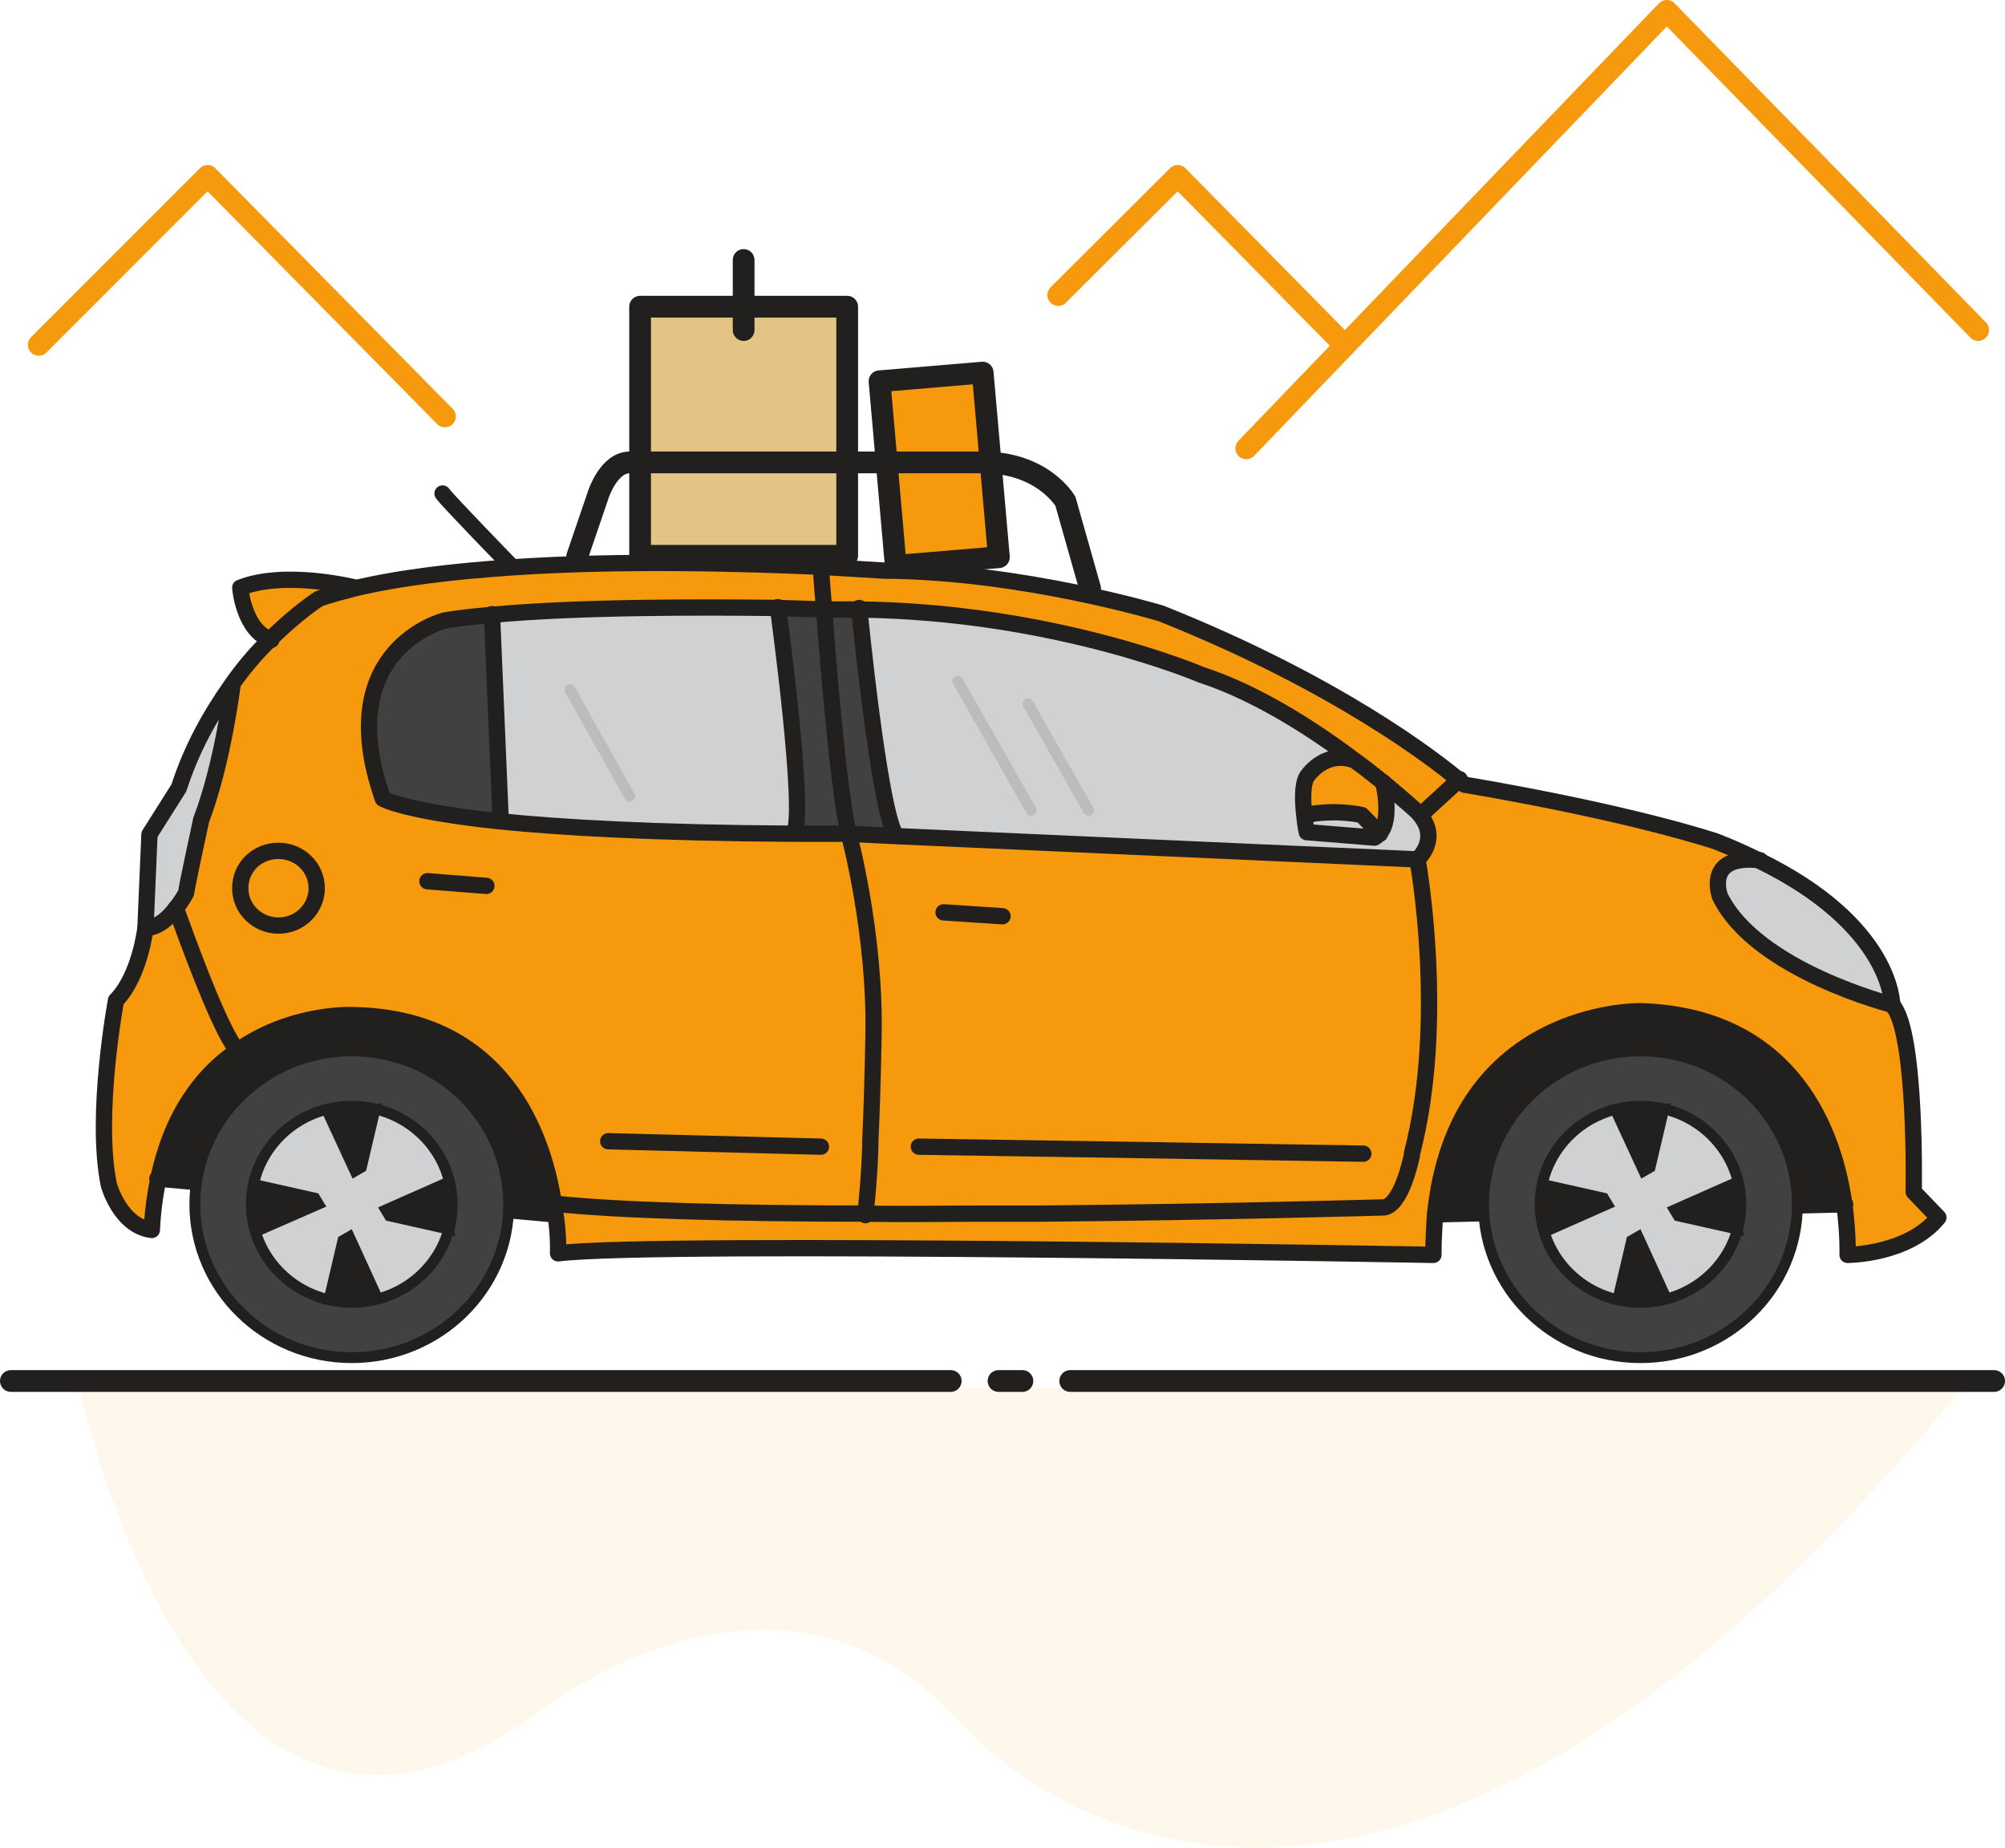 <svg width="369" height="340" viewBox="0 0 369 340" fill="none" xmlns="http://www.w3.org/2000/svg">
<path opacity="0.15" d="M13.873 254.991C13.873 254.991 14.606 255.707 15.046 257.426C19.004 273.614 42.165 356.273 98.6 315.445C98.6 315.445 142.576 279.774 176.438 316.591C176.438 316.591 243.428 398.677 361.136 255.421H16.659" fill="#FCCA7F"/>
<path d="M2 254.131H174.972" stroke="#221F1F" stroke-width="4" stroke-miterlimit="10" stroke-linecap="round"/>
<path d="M183.767 254.131H188.165" stroke="#221F1F" stroke-width="4" stroke-miterlimit="10" stroke-linecap="round"/>
<path d="M196.96 254.131H367" stroke="#221F1F" stroke-width="4" stroke-miterlimit="10" stroke-linecap="round"/>
<path d="M301.916 185.941C330.207 186.801 337.683 208.719 339.442 221.612L263.95 223.475C267.908 185.225 301.916 185.941 301.916 185.941Z" fill="#221F1F"/>
<path d="M102.119 223.475L28.972 216.885C31.464 204.851 37.181 197.545 43.484 193.247C53.598 186.085 64.739 186.658 64.739 186.658C92.444 187.087 99.92 208.862 101.825 221.612C101.972 222.185 102.119 222.902 102.119 223.475Z" fill="#221F1F"/>
<path d="M316.428 164.883C316.428 164.883 313.35 157.004 323.757 158.15C348.09 170.183 348.384 184.366 348.384 184.795C348.384 184.939 323.317 178.635 316.428 164.883Z" fill="#D0D1D2"/>
<path d="M158.114 111.878C155.916 111.878 153.717 111.878 151.518 111.878C151.225 107.15 150.932 103.999 150.932 103.999C158.261 104.429 162.805 104.715 162.805 104.715C188.311 104.858 213.817 112.594 213.817 112.594C246.213 125.631 264.389 139.67 268.64 143.251L261.311 149.841C261.165 149.554 260.871 149.411 260.725 149.125C260.725 149.125 258.379 146.976 254.568 143.824C252.956 142.535 251.197 141.102 248.998 139.526C241.375 133.796 231.114 127.206 221 123.911C221.146 123.911 194.175 112.308 158.114 111.878Z" fill="#F6990C"/>
<path d="M156.209 153.279L165.004 153.709L260.872 158.006C260.872 158.006 266.295 187.517 259.846 212.157C259.846 212.157 259.846 212.3 259.846 212.444H259.699C259.846 212.014 259.846 211.727 259.846 211.584L255.008 211.441L165.591 210.008L160.167 209.865C160.607 200.697 160.753 190.669 160.753 190.669C161.193 171.759 156.209 153.279 156.209 153.279Z" fill="#F6990C"/>
<path d="M240.203 149.984C239.91 147.549 239.763 144.397 240.643 142.821C240.643 142.821 243.721 137.95 249.145 139.669C251.197 141.245 253.103 142.678 254.715 143.967C254.715 143.967 256.474 150.843 253.982 153.422L250.611 149.984C250.611 149.984 245.92 148.838 240.203 149.984Z" fill="#F6990C"/>
<path d="M240.203 149.984C245.92 148.838 250.61 149.984 250.61 149.984L253.982 153.422C253.689 153.709 253.396 153.995 253.102 154.138L240.643 153.136C240.643 152.992 240.349 151.703 240.203 149.984Z" fill="#D0D1D2"/>
<path d="M165.59 211.011L160.167 210.725C160.167 210.438 160.167 210.008 160.167 209.722L165.59 209.865L255.008 211.298L259.845 211.441C259.845 211.584 259.699 211.871 259.699 212.301L255.155 212.157L206.928 211.441L165.59 211.011Z" fill="#F6990C"/>
<path d="M151.665 111.878C153.863 111.878 156.062 111.735 158.261 111.878C158.408 113.167 161.926 148.981 165.004 153.709L156.209 153.279C154.45 146.403 152.544 123.911 151.665 111.878Z" fill="#414141"/>
<path d="M160.167 209.865C160.167 210.152 160.167 210.582 160.167 210.868C160.02 215.882 159.58 220.609 159.287 223.045C159.58 220.466 160.02 215.309 160.167 209.865Z" fill="#F6990C"/>
<path d="M159.287 223.474C159.287 223.331 159.287 223.188 159.434 222.901C159.874 220.179 160.167 215.022 160.313 209.292L165.737 209.579L207.368 210.295L256.181 211.011L260.872 211.154C260.285 214.163 258.526 221.326 255.888 221.899C255.888 221.899 225.984 222.901 191.976 223.331H191.829C190.51 223.331 189.191 223.331 187.872 223.331H187.725C185.673 223.331 183.767 223.331 181.715 223.331C173.946 223.474 166.47 223.474 159.287 223.474Z" fill="#F6990C"/>
<path d="M158.115 111.878C194.028 112.308 221.147 123.911 221.147 123.911C231.261 127.206 241.522 133.939 249.145 139.526C243.721 137.807 240.643 142.678 240.643 142.678C239.763 144.254 239.91 147.549 240.203 149.841C240.349 151.56 240.643 152.849 240.643 152.849L253.102 153.852C253.542 153.709 253.835 153.422 253.982 153.136C256.327 150.557 254.715 143.681 254.715 143.681C258.526 146.832 260.872 148.981 260.872 148.981C261.165 149.268 261.311 149.411 261.458 149.698C264.829 154.282 260.872 157.72 260.872 157.72L165.004 153.422C161.779 148.981 158.261 113.167 158.115 111.878Z" fill="#D0D1D2"/>
<path d="M151.665 111.878C152.544 123.911 154.45 146.259 156.209 153.279C152.691 153.279 149.466 153.279 146.241 153.279C148.586 150.27 143.309 111.734 143.309 111.734C148.44 111.878 151.665 111.878 151.665 111.878Z" fill="#414141"/>
<path d="M146.094 153.279C120.588 153.279 103.438 152.133 92.004 150.987L90.392 112.881C107.102 111.305 130.703 111.448 143.163 111.591C143.163 111.735 148.44 150.271 146.094 153.279Z" fill="#D0D1D2"/>
<path d="M101.972 221.612C113.552 222.902 135.54 223.475 159.287 223.475C166.47 223.475 173.946 223.475 181.275 223.475C183.327 223.475 185.233 223.475 187.285 223.475H187.432C188.751 223.475 190.07 223.475 191.39 223.475H191.536C225.398 223.045 254.862 222.328 254.862 222.328C257.793 221.755 259.699 214.163 259.992 212.73C259.992 212.587 259.992 212.444 259.992 212.444C266.442 187.804 261.018 158.293 261.018 158.293C261.018 158.293 265.123 154.711 261.605 150.27L268.934 143.681C269.667 144.254 269.96 144.54 269.96 144.54C301.183 149.841 316.281 154.998 316.281 154.998C319.066 156.144 321.705 157.29 324.05 158.436C313.789 157.29 316.721 165.169 316.721 165.169C323.464 178.922 348.53 185.082 348.53 185.082C353.074 189.809 352.488 219.463 352.488 219.463L357.032 224.191C351.609 231.067 340.321 231.067 340.321 231.067C340.321 231.067 340.468 227.199 339.735 221.899C337.829 209.006 330.5 187.231 302.209 186.228C302.209 186.228 268.201 185.512 264.39 223.761C264.097 226.053 264.097 228.488 264.097 231.067C264.097 231.067 121.468 228.345 102.998 230.781C102.998 230.781 103.145 227.915 102.558 223.761C102.119 222.902 101.972 222.185 101.972 221.612Z" fill="#F6990C"/>
<path d="M90.538 113.024L92.151 151.13C74.56 149.268 70.749 146.976 70.749 146.976C61.074 119.327 82.183 114.17 82.183 114.17C84.528 113.597 87.46 113.31 90.538 113.024Z" fill="#414141"/>
<path d="M59.022 110.015C59.022 110.015 54.918 112.594 49.787 117.751C44.803 116.032 44.07 108.153 44.07 108.153C52.426 104.858 65.326 108.153 65.326 108.153C63.273 108.726 61.075 109.299 59.022 110.015Z" fill="#F6990C"/>
<path d="M51.253 170.326C47.295 170.326 44.217 167.175 44.217 163.45C44.217 159.582 47.442 156.574 51.253 156.574C55.211 156.574 58.289 159.582 58.289 163.45C58.436 167.318 55.211 170.326 51.253 170.326Z" fill="#F6990C"/>
<path d="M44.217 163.45C44.217 167.318 47.442 170.326 51.253 170.326C55.211 170.326 58.289 167.175 58.289 163.45C58.289 159.582 55.064 156.574 51.253 156.574C47.442 156.574 44.217 159.582 44.217 163.45ZM151.078 104.142C151.078 104.142 151.225 107.294 151.665 112.021C151.665 112.021 148.44 111.878 143.163 111.734C130.703 111.591 107.249 111.448 90.392 113.024C87.313 113.31 84.528 113.597 82.036 114.027C82.036 114.027 60.928 119.184 70.603 146.832C70.603 146.832 74.414 149.124 92.004 150.987C103.438 152.133 120.442 153.136 146.095 153.279C149.319 153.279 152.691 153.279 156.062 153.279C156.062 153.279 161.046 171.759 160.607 190.669C160.607 190.669 160.46 200.697 160.02 209.865C159.874 215.309 159.434 220.323 159.141 222.901C159.141 223.045 159.141 223.188 159.141 223.331C135.394 223.331 113.406 222.758 101.825 221.469C99.773 208.719 92.297 186.801 64.739 186.514C64.739 186.514 53.452 186.085 43.484 193.104C39.966 187.66 33.956 171.472 32.637 167.748C32.637 167.604 32.49 167.461 32.49 167.461C32.49 167.318 32.343 167.175 32.343 167.031C33.516 165.599 34.249 164.166 34.249 164.166C34.396 162.877 37.034 150.7 37.034 150.7C40.992 140.386 42.751 126.203 42.751 126.203C45.096 122.765 47.589 119.9 49.934 117.608C55.064 112.307 59.169 109.872 59.169 109.872C61.074 109.156 63.273 108.583 65.619 108.01C73.974 106.004 83.942 104.858 94.35 104.142C115.165 102.853 137.739 103.569 151.078 104.142Z" fill="#F6990C"/>
<path d="M42.751 192.245C39.38 187.087 33.809 171.473 32.49 167.891C33.809 171.616 39.819 187.947 43.337 193.248C43.191 192.961 43.044 192.674 42.751 192.245Z" fill="#F6990C"/>
<path d="M26.773 170.756C28.972 170.756 31.024 168.894 32.343 167.175C32.343 167.175 32.49 167.318 32.49 167.605C32.49 167.748 32.637 167.891 32.637 167.891C33.956 171.472 39.526 187.087 42.898 192.245C43.191 192.674 43.337 192.961 43.631 193.247C37.327 197.688 31.61 204.851 29.119 216.885C28.532 219.75 28.092 222.758 27.946 226.196C22.082 225.48 20.03 217.888 20.03 217.888C17.392 205.281 21.349 183.936 21.349 183.936C25.747 179.495 26.773 170.756 26.773 170.756Z" fill="#F6990C"/>
<path d="M32.343 167.175C32.343 167.175 32.49 167.318 32.49 167.605C32.343 167.318 32.343 167.175 32.343 167.175Z" fill="#F6990C"/>
<path d="M32.343 167.175C31.024 168.894 29.119 170.756 26.773 170.756L27.946 153.422L33.37 144.827C35.861 137.521 39.233 131.361 42.751 126.347C42.751 126.347 40.992 140.529 37.034 150.844C37.034 150.844 34.396 163.02 34.249 164.31C34.102 164.31 33.516 165.599 32.343 167.175Z" fill="#D0D1D2"/>
<path d="M26.773 170.756C26.773 170.756 25.747 179.638 21.349 184.079C21.349 184.079 17.392 205.281 20.03 218.031C20.03 218.031 22.082 225.623 27.946 226.34C28.092 223.045 28.532 219.893 29.119 217.028C31.61 204.994 37.327 197.688 43.631 193.391C53.745 186.228 64.886 186.801 64.886 186.801C92.59 187.231 100.066 209.006 101.972 221.755C102.119 222.472 102.119 223.045 102.265 223.618C102.851 227.772 102.705 230.637 102.705 230.637C121.175 228.345 263.803 230.924 263.803 230.924C263.803 228.345 263.95 225.91 264.096 223.618C267.908 185.368 301.916 186.085 301.916 186.085C330.207 186.944 337.683 208.862 339.442 221.755C340.175 227.199 340.028 230.924 340.028 230.924C340.028 230.924 351.169 230.924 356.739 224.048L352.195 219.32C352.195 219.32 352.781 189.666 348.237 184.939C348.237 184.509 348.09 170.183 323.61 158.293C321.265 157.147 318.773 156.001 315.841 154.855C315.841 154.855 300.743 149.697 269.52 144.397C269.52 144.397 269.227 144.11 268.494 143.537C264.243 139.956 246.066 125.774 213.671 112.881C213.671 112.881 188.165 105.145 162.659 105.001C162.659 105.001 158.115 104.715 150.785 104.285C137.446 103.712 114.872 102.996 93.91 104.428C83.502 105.145 73.534 106.291 65.179 108.296C62.98 108.869 60.781 109.442 58.729 110.159C58.729 110.159 54.625 112.737 49.494 117.895C47.149 120.187 44.657 123.052 42.311 126.49C38.793 131.504 35.275 137.664 32.93 144.97L27.506 153.565L26.773 170.756Z" stroke="#221F1F" stroke-width="3" stroke-miterlimit="10" stroke-linecap="round" stroke-linejoin="round"/>
<path d="M348.384 184.939C348.384 184.939 323.317 178.635 316.574 165.026C316.574 165.026 313.496 157.147 323.904 158.293" stroke="#221F1F" stroke-width="3" stroke-miterlimit="10" stroke-linecap="round" stroke-linejoin="round"/>
<path d="M89.512 163.02L78.665 162.161" stroke="#221F1F" stroke-width="3" stroke-miterlimit="10" stroke-linecap="round" stroke-linejoin="round"/>
<path d="M184.5 168.607L173.653 167.891" stroke="#221F1F" stroke-width="3" stroke-miterlimit="10" stroke-linecap="round" stroke-linejoin="round"/>
<path d="M51.253 170.326C55.211 170.326 58.289 167.175 58.289 163.45C58.289 159.582 55.064 156.574 51.253 156.574C47.295 156.574 44.217 159.582 44.217 163.45C44.217 167.318 47.442 170.326 51.253 170.326Z" stroke="#221F1F" stroke-width="3" stroke-miterlimit="10" stroke-linecap="round" stroke-linejoin="round"/>
<path d="M32.343 167.175C31.024 168.894 29.119 170.756 26.773 170.756" stroke="#221F1F" stroke-width="3" stroke-miterlimit="10" stroke-linecap="round" stroke-linejoin="round"/>
<path d="M42.751 126.347C42.751 126.347 40.992 140.529 37.034 150.844C37.034 150.844 34.396 163.02 34.249 164.31C34.249 164.31 33.516 165.742 32.343 167.175" stroke="#221F1F" stroke-width="3" stroke-miterlimit="10" stroke-linecap="round" stroke-linejoin="round"/>
<path d="M32.343 167.175C32.343 167.175 32.49 167.318 32.49 167.605C32.49 167.748 32.637 167.891 32.637 167.891C33.956 171.472 39.526 187.087 42.898 192.245C43.191 192.674 43.337 192.961 43.631 193.247" stroke="#221F1F" stroke-width="3" stroke-miterlimit="10" stroke-linecap="round" stroke-linejoin="round"/>
<path d="M151.078 104.142C151.078 104.142 151.225 107.294 151.665 112.021C152.544 124.055 154.45 146.403 156.209 153.422C156.209 153.422 161.193 171.902 160.753 190.812C160.753 190.812 160.606 200.84 160.167 210.009C160.167 210.295 160.167 210.725 160.167 211.011C160.02 216.025 159.58 220.753 159.287 223.188C159.287 223.331 159.287 223.475 159.287 223.618" stroke="#221F1F" stroke-width="3" stroke-miterlimit="10" stroke-linecap="round" stroke-linejoin="round"/>
<path d="M260.872 158.149C260.872 158.149 264.976 154.568 261.458 150.127C261.311 149.841 261.018 149.697 260.872 149.411C260.872 149.411 258.526 147.262 254.715 144.11C253.103 142.821 251.344 141.388 249.145 139.813C241.522 134.082 231.261 127.493 221.147 124.198C221.147 124.198 194.175 112.594 158.115 112.164C155.916 112.164 153.717 112.164 151.518 112.164C151.518 112.164 148.293 112.021 143.016 111.878C130.556 111.734 107.103 111.591 90.245 113.167C87.167 113.453 84.382 113.74 81.89 114.17C81.89 114.17 60.781 119.327 70.456 146.975C70.456 146.975 74.267 149.268 91.858 151.13C103.291 152.276 120.295 153.279 145.948 153.422C149.173 153.422 152.544 153.422 155.916 153.422L164.711 153.852L260.872 158.149ZM260.872 158.149C260.872 158.149 266.295 187.66 259.845 212.3C259.845 212.3 259.845 212.444 259.845 212.587C259.552 214.02 257.793 221.755 254.715 222.185C254.715 222.185 225.251 223.045 191.39 223.331H191.243C189.924 223.331 188.605 223.331 187.285 223.331H187.139C185.086 223.331 183.181 223.331 181.129 223.331C173.799 223.331 166.47 223.474 159.141 223.331C135.394 223.331 113.406 222.758 101.825 221.469" stroke="#221F1F" stroke-width="3" stroke-miterlimit="10" stroke-linecap="round" stroke-linejoin="round"/>
<path d="M158.115 111.878C158.261 113.167 161.779 148.981 164.857 153.709" stroke="#221F1F" stroke-width="3" stroke-miterlimit="10" stroke-linecap="round" stroke-linejoin="round"/>
<path d="M143.163 111.734C143.163 111.734 148.44 150.27 146.094 153.279" stroke="#221F1F" stroke-width="3" stroke-miterlimit="10" stroke-linecap="round" stroke-linejoin="round"/>
<path d="M90.538 113.024L92.151 150.987" stroke="#221F1F" stroke-width="3" stroke-miterlimit="10" stroke-linecap="round" stroke-linejoin="round"/>
<path d="M254.568 143.967C254.568 143.967 256.327 150.844 253.835 153.422C253.542 153.709 253.249 153.995 252.956 154.138L240.496 153.136C240.496 153.136 240.203 151.846 240.056 150.127C239.763 147.692 239.616 144.54 240.496 142.964C240.496 142.964 243.574 138.094 248.998 139.813" stroke="#221F1F" stroke-width="3" stroke-miterlimit="10" stroke-linecap="round" stroke-linejoin="round"/>
<path d="M253.982 153.422L250.61 149.984C250.61 149.984 245.92 148.838 240.203 149.984" stroke="#221F1F" stroke-width="3" stroke-miterlimit="10" stroke-linecap="round" stroke-linejoin="round"/>
<path d="M250.904 212.3L206.781 211.584L169.108 211.011" stroke="#221F1F" stroke-width="3" stroke-miterlimit="10" stroke-linecap="round" stroke-linejoin="round"/>
<path d="M151.078 211.011L111.94 210.008" stroke="#221F1F" stroke-width="3" stroke-miterlimit="10" stroke-linecap="round" stroke-linejoin="round"/>
<path d="M94.203 104.285C94.203 104.285 82.476 92.251 81.45 90.819" stroke="#221F1F" stroke-width="3" stroke-miterlimit="10" stroke-linecap="round" stroke-linejoin="round"/>
<path d="M65.472 108.153C65.472 108.153 52.572 104.858 44.217 108.153C44.217 108.153 44.803 116.032 49.934 117.751" stroke="#221F1F" stroke-width="3" stroke-miterlimit="10" stroke-linecap="round" stroke-linejoin="round"/>
<path d="M268.64 143.394L261.458 149.984" stroke="#221F1F" stroke-width="3" stroke-miterlimit="10" stroke-linecap="round" stroke-linejoin="round"/>
<path d="M28.972 216.885L102.119 223.475" stroke="#221F1F" stroke-width="3" stroke-miterlimit="10" stroke-linecap="round" stroke-linejoin="round"/>
<path d="M264.096 223.475L339.588 221.612" stroke="#221F1F" stroke-width="3" stroke-miterlimit="10" stroke-linecap="round" stroke-linejoin="round"/>
<path d="M176.291 125.344L189.777 149.124" stroke="#BABCBE" stroke-width="2" stroke-miterlimit="10" stroke-linecap="round"/>
<path d="M189.191 129.498L200.331 149.124" stroke="#BABCBE" stroke-width="2" stroke-miterlimit="10" stroke-linecap="round"/>
<path d="M104.904 126.92L115.898 146.546" stroke="#BABCBE" stroke-width="2" stroke-miterlimit="10" stroke-linecap="round"/>
<path d="M301.916 249.834C317.864 249.834 330.793 237.199 330.793 221.612C330.793 206.026 317.864 193.391 301.916 193.391C285.967 193.391 273.038 206.026 273.038 221.612C273.038 237.199 285.967 249.834 301.916 249.834Z" fill="#414141" stroke="#221F1F" stroke-width="2" stroke-miterlimit="10"/>
<path d="M301.916 239.663C312.116 239.663 320.386 231.581 320.386 221.613C320.386 211.644 312.116 203.562 301.916 203.562C291.715 203.562 283.446 211.644 283.446 221.613C283.446 231.581 291.715 239.663 301.916 239.663Z" fill="#D0D1D2" stroke="#221F1F" stroke-width="2" stroke-miterlimit="10"/>
<path d="M302.062 216.885L296.492 204.851L307.486 202.989L304.554 215.452L302.062 216.885Z" fill="#221F1F"/>
<path d="M301.916 226.196L307.486 238.373L296.492 240.092L299.424 227.629L301.916 226.196Z" fill="#221F1F"/>
<path d="M319.066 216.742L320.972 227.486L308.219 224.621L306.753 222.185L319.066 216.742Z" fill="#221F1F"/>
<path d="M295.759 219.607L297.225 222.042L284.912 227.486L283.006 216.742L295.759 219.607Z" fill="#221F1F"/>
<path d="M64.739 249.834C80.688 249.834 93.617 237.199 93.617 221.612C93.617 206.026 80.688 193.391 64.739 193.391C48.79 193.391 35.861 206.026 35.861 221.612C35.861 237.199 48.79 249.834 64.739 249.834Z" fill="#414141" stroke="#221F1F" stroke-width="2" stroke-miterlimit="10"/>
<path d="M64.739 239.663C74.94 239.663 83.209 231.581 83.209 221.613C83.209 211.644 74.94 203.562 64.739 203.562C54.538 203.562 46.269 211.644 46.269 221.613C46.269 231.581 54.538 239.663 64.739 239.663Z" fill="#D0D1D2" stroke="#221F1F" stroke-width="2" stroke-miterlimit="10"/>
<path d="M64.885 216.885L59.315 204.851L70.309 202.989L67.377 215.452L64.885 216.885Z" fill="#221F1F"/>
<path d="M64.739 226.196L70.309 238.373L59.315 240.092L62.247 227.629L64.739 226.196Z" fill="#221F1F"/>
<path d="M81.889 216.742L83.795 227.486L71.042 224.621L69.576 222.185L81.889 216.742Z" fill="#221F1F"/>
<path d="M58.582 219.607L60.048 222.042L47.588 227.486L45.829 216.742L58.582 219.607Z" fill="#221F1F"/>
<path d="M155.916 56.438H117.803V102.28H155.916V56.438Z" fill="#E3C484" stroke="#221F1F" stroke-width="4" stroke-miterlimit="10" stroke-linecap="round" stroke-linejoin="round"/>
<path d="M183.84 102.535L180.853 68.566L161.868 70.16L164.854 104.129L183.84 102.535Z" fill="#F6990C" stroke="#221F1F" stroke-width="4" stroke-miterlimit="10" stroke-linecap="round" stroke-linejoin="round"/>
<path d="M200.625 108.296L196.08 92.252C196.08 92.252 191.976 85.089 180.835 85.089C180.835 85.089 119.709 85.089 115.898 85.089C112.086 85.089 110.181 90.819 110.181 90.819L106.223 102.423" stroke="#221F1F" stroke-width="4" stroke-miterlimit="10" stroke-linecap="round" stroke-linejoin="round"/>
<path d="M136.859 60.735V47.842" stroke="#221F1F" stroke-width="4" stroke-miterlimit="10" stroke-linecap="round" stroke-linejoin="round"/>
<path d="M364.068 60.735L306.753 2L229.355 82.51" stroke="#F6990C" stroke-width="4" stroke-miterlimit="10" stroke-linecap="round" stroke-linejoin="round"/>
<path d="M247.532 63.6L216.749 32.37L194.761 54.289" stroke="#F6990C" stroke-width="4" stroke-miterlimit="10" stroke-linecap="round" stroke-linejoin="round"/>
<path d="M81.889 76.637L38.207 32.37L7.13 63.457" stroke="#F6990C" stroke-width="4" stroke-miterlimit="10" stroke-linecap="round" stroke-linejoin="round"/>
</svg>
